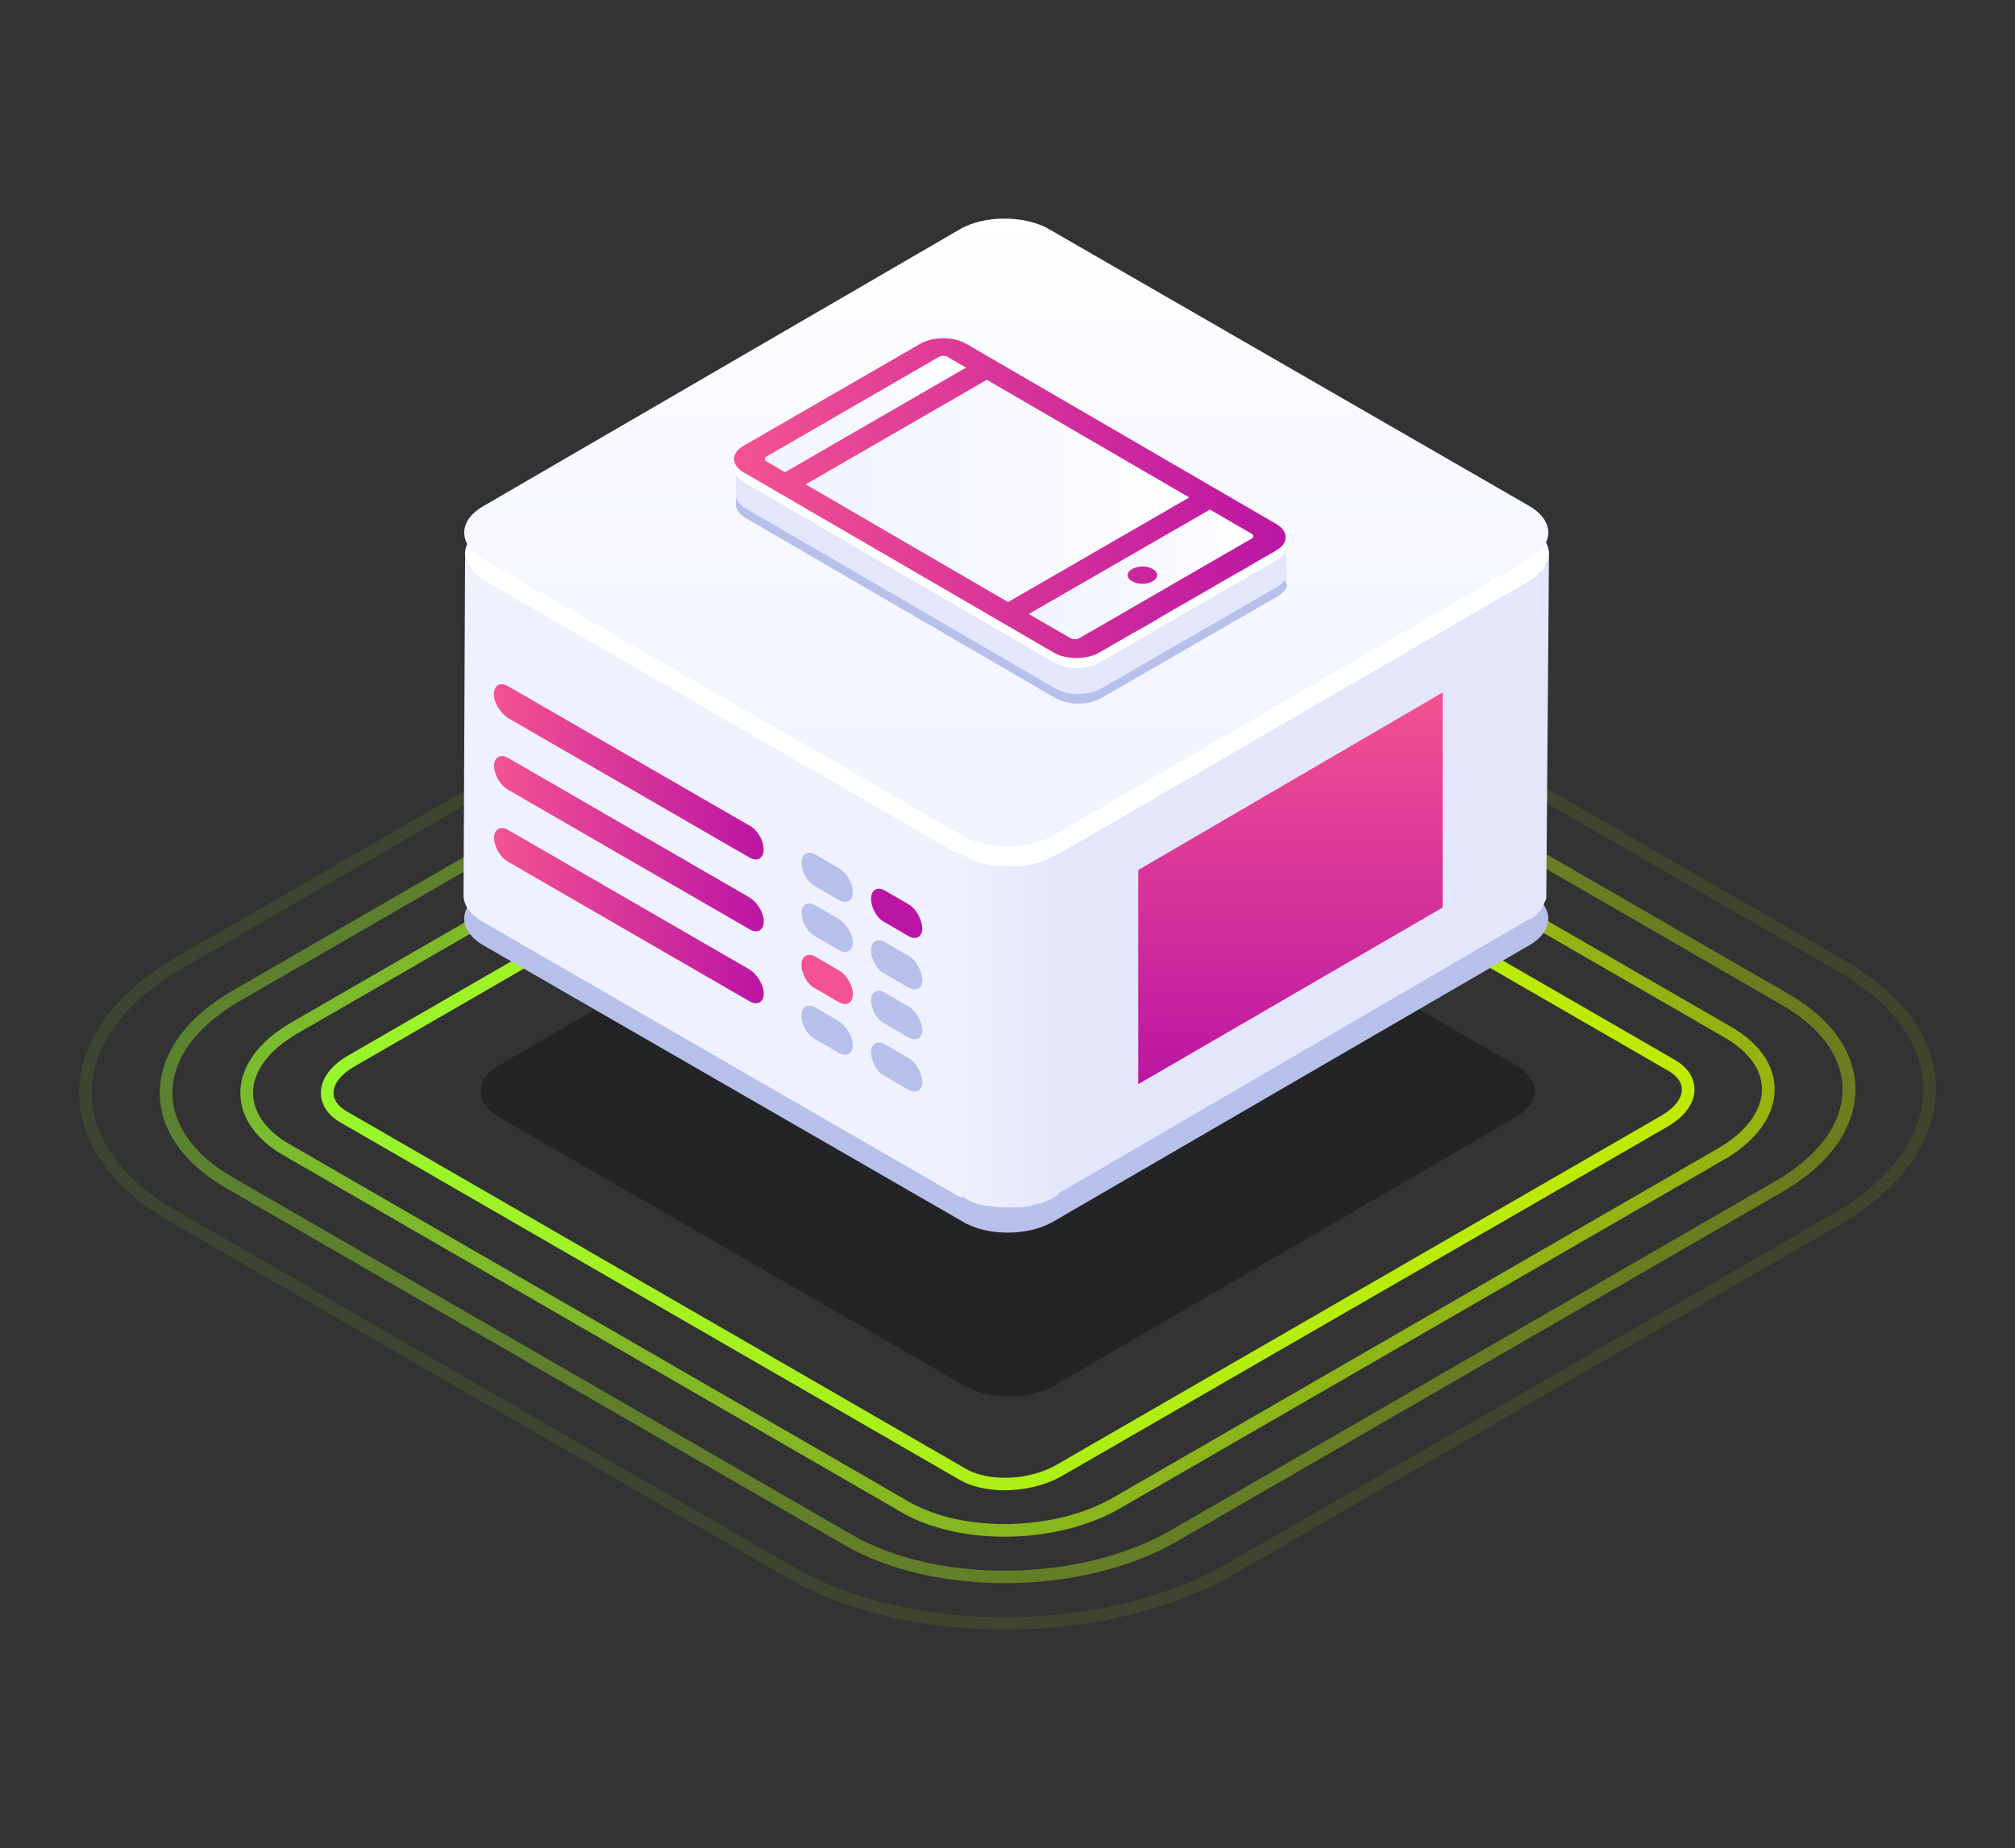 <?xml version="1.0" encoding="utf-8"?>
<!-- Generator: Adobe Illustrator 24.0.1, SVG Export Plug-In . SVG Version: 6.00 Build 0)  -->
<svg version="1.1" id="Layer_1" xmlns="http://www.w3.org/2000/svg" xmlns:xlink="http://www.w3.org/1999/xlink" x="0px" y="0px"
	 viewBox="0 0 1063.2 975.3" style="enable-background:new 0 0 1063.2 975.3;" xml:space="preserve">
<rect x="0" y="0" width="1063.2" height="975.3" fill="#333333" stroke="none"/>
<style type="text/css">
	.st0{opacity:0.1;}
	.st1{fill:url(#SVGID_1_);}
	.st2{opacity:0.4;}
	.st3{fill:url(#SVGID_2_);}
	.st4{opacity:0.7;}
	.st5{fill:url(#SVGID_3_);}
	.st6{fill:url(#SVGID_4_);}
	.st7{fill:#0B0D0F;}
	.st8{fill:#B7C0EB;}
	.st9{fill:#E4E7FB;}
	.st10{fill:#EFF1FE;}
	.st11{fill:#FFFFFF;}
	.st12{fill:url(#SVGID_5_);}
	.st13{fill:url(#SVGID_6_);}
	.st14{enable-background:new    ;}
	.st15{fill:#F45391;}
	.st16{fill:#BB16A3;}
	.st17{fill:url(#SVGID_7_);}
	.st18{fill:url(#SVGID_8_);}
	.st19{fill:url(#SVGID_9_);}
	.st20{fill:url(#SVGID_10_);}
	.st21{fill:url(#SVGID_11_);}
	.st22{fill:url(#SVGID_12_);}
	.st23{fill:url(#SVGID_13_);}
	.st24{fill:url(#SVGID_14_);}
</style>
<g>
	<g class="st0">
		
			<linearGradient id="SVGID_1_" gradientUnits="userSpaceOnUse" x1="41.8" y1="1101.546" x2="1021.5" y2="1101.546" gradientTransform="matrix(1 0 0 -1 0 1677.29)">
			<stop  offset="0" style="stop-color:#98F42C"/>
			<stop  offset="1" style="stop-color:#C0E900"/>
		</linearGradient>
		<path class="st1" d="M530.1,859.9c-41.6,0-82.8-9-114.1-27L89.5,644.5c-30.8-17.8-47.7-41.8-47.7-67.8c0-27.1,18.3-52.5,51.4-71.7
			l319.2-184.3c65.8-38,171.1-38.9,234.9-2.1l326.5,188.5c30.8,17.8,47.7,41.8,47.7,67.8c0,27.1-18.3,52.5-51.4,71.7L650.9,830.8
			C617.3,850.2,573.4,859.9,530.1,859.9z M533.1,298.2c-42.2,0-84.8,9.5-117.5,28.3L96.5,510.8c-31,17.9-48.1,41.3-48.1,65.9
			c0,23.5,15.8,45.5,44.4,62l326.5,188.5c61.9,35.7,164.3,34.8,228.2-2.1l319.2-184.3c31-17.9,48.1-41.3,48.1-65.9
			c0-23.4-15.8-45.5-44.4-62L643.9,324.4C613.6,306.9,573.6,298.2,533.1,298.2z"/>
	</g>
	<g class="st2">
		
			<linearGradient id="SVGID_2_" gradientUnits="userSpaceOnUse" x1="84.3" y1="1101.498" x2="979" y2="1101.498" gradientTransform="matrix(1 0 0 -1 0 1677.29)">
			<stop  offset="0" style="stop-color:#98F42C"/>
			<stop  offset="1" style="stop-color:#C0E900"/>
		</linearGradient>
		<path class="st3" d="M530.1,835.4c-30.7,0-61-6.6-84-19.8L119.6,627.1c-22.8-13.1-35.3-31-35.3-50.4c0-20.5,13.8-39.8,39-54.3
			l319.2-184.3c49.2-28.4,127.5-29.3,174.7-2.1l326.5,188.5c22.8,13.1,35.3,31,35.3,50.4c0,20.5-13.8,39.8-39,54.3L620.8,813.5
			C595.5,828.1,562.5,835.4,530.1,835.4z M122.9,621.3l326.5,188.5c45.3,26.2,120.7,25.2,168-2.1l319.2-184.3
			c23-13.3,35.6-30.5,35.6-48.5c0-16.9-11.3-32.7-32-44.6L613.8,341.8c-45.3-26.2-120.7-25.2-168,2.1L126.6,528.2
			c-23,13.3-35.6,30.5-35.6,48.5C91,593.6,102.3,609.4,122.9,621.3z"/>
	</g>
	<g class="st4">
		
			<linearGradient id="SVGID_3_" gradientUnits="userSpaceOnUse" x1="126.8" y1="1101.471" x2="936.4" y2="1101.471" gradientTransform="matrix(1 0 0 -1 0 1677.29)">
			<stop  offset="0" style="stop-color:#98F42C"/>
			<stop  offset="1" style="stop-color:#C0E900"/>
		</linearGradient>
		<path class="st5" d="M530.1,810.9c-19.8,0-39.3-4.2-53.9-12.6L149.7,609.7c-14.8-8.5-22.9-20.3-22.9-33c0-13.7,9.7-27.2,26.5-36.9
			l319.2-184.3c32.6-18.8,84-19.8,114.5-2.1l326.5,188.5c14.8,8.5,22.9,20.3,22.9,33c0,13.7-9.7,27.2-26.5,36.9L590.7,796.1
			C573.7,805.9,551.6,810.9,530.1,810.9z M153,603.9l326.5,188.5c28.7,16.6,77.1,15.6,107.8-2.1L906.5,606
			c14.7-8.5,23.2-19.9,23.2-31.1c0-10.3-6.9-20-19.5-27.3L583.7,359.1c-28.7-16.6-77.1-15.6-107.8,2.1L156.7,545.5
			c-14.7,8.5-23.2,19.9-23.2,31.1C133.5,587,140.4,596.7,153,603.9L153,603.9z"/>
	</g>
	<g>
		
			<linearGradient id="SVGID_4_" gradientUnits="userSpaceOnUse" x1="169.3" y1="1101.539" x2="894.1" y2="1101.539" gradientTransform="matrix(1 0 0 -1 0 1677.29)">
			<stop  offset="0" style="stop-color:#98F42C"/>
			<stop  offset="1" style="stop-color:#C0E900"/>
		</linearGradient>
		<path class="st6" d="M530.1,786.4c-8.9,0-17.4-1.8-23.9-5.6L179.8,592.4c-6.8-3.9-10.5-9.5-10.5-15.7c0-7.2,5.2-14.4,14.2-19.6
			l319.2-184.3c16.3-9.4,40.1-10.3,54.4-2.1l326.5,188.5c6.8,3.9,10.5,9.5,10.5,15.7c0,7.2-5.2,14.4-14.2,19.6L560.6,778.7
			C551.8,783.8,540.7,786.4,530.1,786.4z M533.1,371.8c-9.4,0-19.4,2.3-27.2,6.8L186.8,562.9c-6.9,4-10.8,9-10.8,13.8s3.9,8,7.2,9.9
			l326.5,188.5c12.1,7,33.5,6.1,47.7-2.1l319.2-184.3c6.9-4,10.8-9,10.8-13.8s-3.9-8-7.2-9.9L553.6,376.5
			C548.1,373.4,540.8,371.8,533.1,371.8z"/>
	</g>
</g>
<g class="st2">
	<path class="st7" d="M263.2,589.4c-12.9-7.3-12.9-19.9,0-27.2l244.2-142c12.9-7.3,33.7-7.3,46.6,0l246,142
		c12.9,7.3,12.9,19.4,0,27.2l-244.2,142c-12.9,7.3-33.7,7.3-46.6,0L263.2,589.4z"/>
</g>
<g>
	<path class="st8" d="M255,498.8c-13.4-7.8-13.4-20.3,0-28l251.1-145.9c12.9-7.8,35-7.8,47.9,0l252.9,145.9c13.4,7.8,13.4,20.3,0,28
		L555.8,644.6c-13.4,7.8-35,7.8-47.9,0L255,498.8z"/>
</g>
<path class="st9" d="M817.3,292.5c0,0.4,0,0.9,0,1.3s-0.7,0.4-0.7,0.8s0,0.9-0.4,1.3c0,0,0.3,0.5,0.3,0.9s-0.4,0.9-0.4,0.9
	c-0.4,0.4-0.4,0.9-0.9,1.3c0,0,0,0-0.4,0.4s-0.4,0.9-0.9,1.3c0,0-0.6,0-0.6,0.5c-0.4,0.4-0.2,0.8-0.7,1.3c-0.4,0.4-1.5,0.1-1.5,0.6
	c-0.4,0.4-0.4,0.4-0.9,0.9c-0.4,0.4-0.9,0.4-1.3,0.9c-0.4,0.4-1.3,0.4-1.8,0.8l-250,146.1l-1.3,179.5L806.9,485h0.4
	c0.4-0.4,0.4-0.4,0.9-0.4c0.4-0.4,0.9-0.4,1.3-0.9c0.4,0,0.4-0.4,0.9-0.9c0.4-0.4,0.9-0.4,0.9-0.9l0,0c0.4-0.4,0.9-0.9,1.3-1.3
	c0,0,0,0,0.4-0.4s0.4-0.4,0.4-0.9l0.4-0.4c0,0,0,0,0-0.4c0.4-0.4,0.4-0.9,0.9-1.3c0,0,0,0,0-0.4s0.4-0.9,0.4-0.9
	c0-0.4,0-0.4,0.4-0.4l0,0c0-0.4,0-0.9,0.4-1.3c0-0.4,0-0.4,0-0.9c0,0,0,0,0-0.4s0-0.9,0-0.9c0-0.4,0-0.4,0-0.9v-0.4l1.4-178.7
	C817.4,293.2,817.3,292.1,817.3,292.5z"/>
<path class="st10" d="M255.3,306c-6.5-3.9-9.9-8.7-9.9-13.4l-0.8,179.9c0,5.2,3.5,9.9,9.9,13.8l252.9,145.9l0.4-180.8L255.3,306z"/>
<g>
	<path class="st11" d="M807.3,278.3c13.4,7.8,13.4,20.3,0,28L556.2,452.2c-13.4,7.8-35,7.8-47.9,0L255.4,306.3
		c-13.4-7.8-13.4-20.3,0-28l251.1-145.9c12.9-7.8,35-7.8,47.9,0L807.3,278.3z"/>
</g>
<g>
	
		<linearGradient id="SVGID_5_" gradientUnits="userSpaceOnUse" x1="4597.441" y1="-20047.037" x2="4597.441" y2="-20658.703" gradientTransform="matrix(-0.542 0 0 0.542 3021.844 11308.235)">
		<stop  offset="0" style="stop-color:#F1F4FE"/>
		<stop  offset="0.58" style="stop-color:#F7F9FE"/>
		<stop  offset="1" style="stop-color:#FFFFFF"/>
	</linearGradient>
	<path class="st12" d="M255,295.1c-13.4-7.8-13.4-20.3,0-28l251.1-145.9c12.9-7.8,35-7.8,47.9,0L806.9,267c13.4,7.8,13.4,20.3,0,28
		L555.8,440.9c-13.4,7.8-35,7.8-47.9,0L255,295.1z"/>
</g>
<linearGradient id="SVGID_6_" gradientUnits="userSpaceOnUse" x1="-369.914" y1="4409.201" x2="-294.402" y2="4409.201" gradientTransform="matrix(0.721 0 0 -0.721 770.798 3720.761)">
	<stop  offset="0" style="stop-color:#EFF1FE"/>
	<stop  offset="1" style="stop-color:#E4E7FB"/>
</linearGradient>
<path class="st13" d="M552.3,633.8c1.3-0.4,5.2-2.6,6-3.5V450.4c-0.9,0.4-4.3,2.6-5.6,3c-0.4,0-0.4,0.4-0.9,0.4
	c-0.9,0.4-1.7,0.9-2.6,0.9c-0.4,0-0.9,0.4-0.9,0.4c-0.4,0-1.3,0.4-1.7,0.4s-0.9,0-1.3,0.4c-0.4,0-1.3,0.4-1.7,0.4s-0.9,0-1.3,0.4
	c-1.3,0-2.6,0.4-3.9,0.4c-0.4,0-0.9,0-1.3,0c-0.9,0-1.3,0-2.2,0c-0.4,0-0.9,0-1.3,0c-0.4,0-1.3,0-1.7,0s-0.9,0-1.7,0
	c-0.4,0-1.3,0-1.7,0s-1.3,0-1.7,0s-1.3,0-1.7,0s-0.9,0-1.7-0.4c-0.4,0-1.3-0.4-1.7-0.4s-0.9,0-1.3-0.4c-0.9,0-1.3-0.4-2.2-0.4
	c-0.4,0-0.9,0-1.3-0.4c-1.3-0.4-2.6-0.9-3.5-1.3c-0.4,0-1.3-0.4-1.7-0.9c-0.4,0-0.4-0.4-0.9-0.4c-0.9-0.4-5.6-3-6.5-3.5v180.4
	c0.9,0.4,5.2,3,6,3.5c0.4,0,0.4,0,0.9,0.4c0.4,0.4,0.9,0.4,1.7,0.9l0,0c1.3,0.4,2.2,0.9,3.5,1.3c0,0,0,0,0.4,0s0.4,0,0.9,0.4
	c0.9,0,1.3,0.4,2.2,0.4h0.4c0.4,0,0.4,0,0.9,0s1.3,0,1.7,0.4c0.4,0,0.4,0,0.9,0s0.4,0,0.9,0s0.9,0,1.7,0.4c0.4,0,0.4,0,0.9,0
	s0.4,0,0.9,0c0.4,0,0.9,0,1.7,0c0.4,0,0.4,0,0.9,0s0.4,0,0.9,0s1.3,0,1.7,0s0.9,0,0.9,0h0.4c0.9,0,1.7,0,2.2,0s0.4,0,0.9,0h0.4
	c1.3,0,2.6-0.4,3.9-0.4l0,0c0.4,0,0.9,0,1.3-0.4c0.9,0,1.3-0.4,1.7-0.4s0.9-0.4,1.3-0.4s1.3-0.4,1.7-0.4h0.4c0.4,0,0.4,0,0.4,0
	c0.9-0.4,1.7-0.4,2.6-0.9C551.9,634.3,552.3,633.8,552.3,633.8z"/>
<g>
	<g class="st14">
		<g>
			<path class="st8" d="M442.7,458.2l-12.5-7.3c-3.9-2.2-7.3-0.4-7.3,4.3s3,10.4,7.3,12.5l12.5,7.3c3.9,2.2,7.3,0.4,7.3-4.3
				S446.6,460.4,442.7,458.2L442.7,458.2z"/>
		</g>
	</g>
</g>
<g>
	<g class="st14">
		<g>
			<path class="st8" d="M442.7,485l-12.5-7.3c-3.9-2.2-7.3-0.4-7.3,3.9c0,4.7,3,10.4,7.3,12.5l12.5,7.3c3.9,2.2,7.3,0.4,7.3-4.3
				C450,493.2,446.6,487.5,442.7,485L442.7,485z"/>
		</g>
	</g>
</g>
<g>
	<g class="st14">
		<g>
			<path class="st15" d="M442.7,512.1l-12.5-7.3c-3.9-2.2-7.3-0.4-7.3,4.3c0,4.7,3,10.4,7.3,12.5l12.5,7.3c3.9,2.2,7.3,0.4,7.3-4.3
				C450,519.9,446.6,514.3,442.7,512.1L442.7,512.1z"/>
		</g>
	</g>
</g>
<g>
	<g class="st14">
		<g>
			<path class="st8" d="M442.7,538.9l-12.5-7.3c-3.9-2.2-7.3-0.4-7.3,4.3s3,10.4,7.3,12.5l12.5,7.3c3.9,2.2,7.3,0.4,7.3-4.3
				C450,547.1,446.6,541.5,442.7,538.9L442.7,538.9z"/>
		</g>
	</g>
</g>
<g>
	<g class="st14">
		<g>
			<path class="st16" d="M479.4,477.2l-12.5-7.3c-3.9-2.2-7.3-0.4-7.3,4.3s3,10.4,7.3,12.5l12.5,7.3c3.9,2.2,7.3,0.4,7.3-4.3
				C486.3,485,483.3,479.3,479.4,477.2L479.4,477.2z"/>
		</g>
	</g>
</g>
<g>
	<g class="st14">
		<g>
			<path class="st8" d="M479.4,504.4l-12.5-7.3c-3.9-2.2-7.3-0.4-7.3,4.3c0,4.7,3,10.4,7.3,12.5l12.5,7.3c3.9,2.2,7.3,0.4,7.3-4.3
				C486.3,512.1,483.3,506.5,479.4,504.4L479.4,504.4z"/>
		</g>
	</g>
</g>
<g>
	<g class="st14">
		<g>
			<path class="st8" d="M479.4,531.1l-12.5-7.3c-3.9-2.2-7.3-0.4-7.3,3.9c0,4.7,3,10.4,7.3,12.5l12.5,7.3c3.9,2.2,7.3,0.4,7.3-4.3
				C486.3,538.9,483.3,533.3,479.4,531.1L479.4,531.1z"/>
		</g>
	</g>
</g>
<g>
	<g class="st14">
		<g>
			<path class="st8" d="M479.4,558.3l-12.5-7.3c-3.9-2.2-7.3-0.4-7.3,4.3s3,10.4,7.3,12.5l12.5,7.3c3.9,2.2,7.3,0.4,7.3-4.3
				C486.3,566.1,483.3,560.5,479.4,558.3L479.4,558.3z"/>
		</g>
	</g>
</g>
<g>
	<g class="st14">
		<g>
			
				<linearGradient id="SVGID_7_" gradientUnits="userSpaceOnUse" x1="-1839.501" y1="8105.195" x2="-1576.854" y2="8105.195" gradientTransform="matrix(0.542 0 0 -0.542 1257.242 4798.695)">
				<stop  offset="0" style="stop-color:#F45391"/>
				<stop  offset="0.18" style="stop-color:#E94794"/>
				<stop  offset="1" style="stop-color:#BB16A3"/>
			</linearGradient>
			<path class="st17" d="M395.7,435.8L267.9,362c-3.9-2.2-7.3-0.4-7.3,4.3c0,4.7,3.5,9.9,7.3,12.5l127.7,73.8
				c3.9,2.2,7.3,0.4,7.3-4.3C403,443.5,399.6,437.9,395.7,435.8L395.7,435.8z"/>
		</g>
	</g>
</g>
<g>
	<g class="st14">
		<g>
			
				<linearGradient id="SVGID_8_" gradientUnits="userSpaceOnUse" x1="-1839.316" y1="8035.243" x2="-1576.673" y2="8035.243" gradientTransform="matrix(0.542 0 0 -0.542 1257.242 4798.695)">
				<stop  offset="0" style="stop-color:#F45391"/>
				<stop  offset="0.18" style="stop-color:#E94794"/>
				<stop  offset="1" style="stop-color:#BB16A3"/>
			</linearGradient>
			<path class="st18" d="M395.7,473.7L268,399.9c-3.9-2.2-7.3-0.4-7.3,4.3s3.5,10.4,7.3,12.5l127.7,73.8c3.9,2.2,7.3,0.4,7.3-4.3
				S399.6,476.3,395.7,473.7L395.7,473.7z"/>
		</g>
	</g>
</g>
<g>
	<g class="st14">
		<g>
			
				<linearGradient id="SVGID_9_" gradientUnits="userSpaceOnUse" x1="-1839.316" y1="7965.107" x2="-1576.673" y2="7965.107" gradientTransform="matrix(0.542 0 0 -0.542 1257.242 4798.695)">
				<stop  offset="0" style="stop-color:#F45391"/>
				<stop  offset="0.18" style="stop-color:#E94794"/>
				<stop  offset="1" style="stop-color:#BB16A3"/>
			</linearGradient>
			<path class="st19" d="M395.7,511.7L268,437.9c-3.9-2.2-7.3-0.4-7.3,4.3s3.5,10.4,7.3,12.5l127.7,73.8c3.9,2.2,7.3,0.4,7.3-4.3
				C403,519.9,399.6,514.3,395.7,511.7L395.7,511.7z"/>
		</g>
	</g>
</g>
<linearGradient id="SVGID_10_" gradientUnits="userSpaceOnUse" x1="-1063.753" y1="8182.093" x2="-1063.753" y2="7800.587" gradientTransform="matrix(0.542 0 0 -0.542 1257.242 4798.695)">
	<stop  offset="0" style="stop-color:#F45391"/>
	<stop  offset="0.18" style="stop-color:#E94794"/>
	<stop  offset="1" style="stop-color:#BB16A3"/>
</linearGradient>
<polygon class="st20" points="761.2,478.9 600.6,572.1 600.6,459.1 761.2,365.4 "/>
<path class="st8" d="M678.5,307.8v-0.1v-14c0,0.2,0,0.3,0,0.5s0,0.3-0.1,0.5c0,0.2-0.1,0.3-0.1,0.5s-0.1,0.3-0.1,0.5
	c0,0.1-0.1,0.3-0.2,0.4c-0.1,0.2-0.1,0.4-0.2,0.5c-0.1,0.1-0.1,0.2-0.2,0.4c-0.1,0.2-0.3,0.4-0.4,0.6c-0.1,0.1-0.2,0.2-0.3,0.3
	c-0.2,0.2-0.4,0.5-0.6,0.7c-0.1,0.1-0.2,0.2-0.4,0.4c-0.1,0.1-0.3,0.3-0.4,0.4c-0.2,0.1-0.3,0.3-0.5,0.4s-0.3,0.2-0.5,0.4
	c-0.3,0.2-0.6,0.4-0.9,0.6l-93.2,53.8c-0.5,0.3-1.1,0.6-1.7,0.8c-0.2,0.1-0.3,0.1-0.5,0.2c-0.5,0.2-1,0.4-1.5,0.6
	c-0.1,0-0.2,0.1-0.3,0.1c-0.9,0.3-1.9,0.5-2.8,0.7c-0.1,0-0.2,0-0.3,0.1c-0.6,0.1-1.3,0.2-1.9,0.3c-0.2,0-0.4,0-0.6,0
	c-0.4,0-0.8,0.1-1.2,0.1c-0.2,0-0.5,0-0.7,0c-0.3,0-0.6,0-0.9,0c-0.3,0-0.5,0-0.8,0s-0.6,0-0.9,0c-0.3,0-0.5,0-0.8-0.1
	c-0.3,0-0.6-0.1-0.8-0.1c-0.3,0-0.5-0.1-0.8-0.1s-0.6-0.1-0.9-0.2c-0.2,0-0.5-0.1-0.7-0.1c-0.4-0.1-0.7-0.2-1-0.2
	c-0.2-0.1-0.4-0.1-0.6-0.2c-0.6-0.2-1.2-0.4-1.8-0.6h-0.1c-0.9-0.3-1.7-0.7-2.5-1.2l-12-7l51-29.5v9.6c0,1.1,0.8,2.3,2.3,3.2
	c0.4,0.2,0.8,0.4,1.2,0.6l0,0h0.1c0.3,0.1,0.5,0.2,0.8,0.3c0.1,0,0.2,0.1,0.3,0.1s0.2,0,0.2,0.1c0.1,0,0.2,0,0.3,0.1
	c0.3,0.1,0.5,0.1,0.8,0.1c0.1,0,0.1,0,0.2,0c0.1,0,0.1,0,0.2,0c0.1,0,0.2,0,0.3,0c0.3,0,0.5,0,0.8,0c0.1,0,0.1,0,0.2,0
	c0.1,0,0.1,0,0.2,0c0.1,0,0.3,0,0.4,0c0.3,0,0.6,0,0.9-0.1c0,0,0,0,0.1,0s0.1,0,0.2,0c0.2,0,0.5-0.1,0.7-0.1c0.1,0,0.2-0.1,0.3-0.1
	c0.2,0,0.5-0.1,0.7-0.2c0.1,0,0.3-0.1,0.4-0.1c0.1,0,0.1-0.1,0.2-0.1c0.6-0.2,1.1-0.4,1.6-0.7c0.1-0.1,0.2-0.1,0.3-0.2
	c0.2-0.1,0.3-0.2,0.4-0.3c0.1-0.1,0.3-0.2,0.4-0.3c0,0,0.1,0,0.1-0.1c0.2-0.2,0.3-0.3,0.5-0.5c0,0,0-0.1,0.1-0.1c0,0,0-0.1,0.1-0.1
	c0.1-0.1,0.1-0.2,0.2-0.3c0.1-0.1,0.1-0.3,0.2-0.4l0,0c0,0,0,0,0-0.1s0.1-0.2,0.1-0.3c0-0.1,0-0.3,0-0.4c0,0,0,0,0-0.1v-14
	c0,0.3,0,0.6-0.1,0.8c0,0,0,0,0,0.1c-0.1,0.3-0.2,0.5-0.4,0.8c0,0,0,0.1-0.1,0.1c-0.2,0.2-0.4,0.5-0.6,0.7c-0.1,0.1-0.3,0.2-0.4,0.3
	c-0.2,0.2-0.4,0.3-0.7,0.5c-0.5,0.3-1,0.5-1.6,0.7c-0.2,0.1-0.4,0.1-0.6,0.2c-0.2,0.1-0.5,0.1-0.7,0.2c-0.3,0.1-0.7,0.1-1,0.2
	c-0.1,0-0.1,0-0.2,0c-0.4,0-0.9,0.1-1.3,0.1c-0.1,0-0.1,0-0.2,0c-0.4,0-0.9,0-1.3-0.1c-0.1,0-0.1,0-0.2,0c-0.4-0.1-0.8-0.1-1.2-0.2
	c-0.1,0-0.2,0-0.2-0.1c-0.4-0.1-0.8-0.2-1.2-0.4H599c-0.4-0.2-0.8-0.4-1.2-0.6c0,0,0,0-0.1,0l41.3-23.8l21.9,12.7
	c0.7,0.4,1,0.9,1,1.4v-14c0-0.5-0.3-1-1-1.4L639,279.2l-10.9,6.3v-12.7l-106.8-62.1l-10.9,6.3v-12.7l-9.6-5.6
	c-0.2-0.1-0.3-0.2-0.5-0.2c-0.1-0.1-0.3-0.1-0.4-0.1s-0.1,0-0.2,0c0,0,0,0-0.1,0h-0.1c-0.1,0-0.2,0-0.3-0.1c-0.1,0-0.2,0-0.3,0
	c-0.1,0-0.2,0-0.3,0h-0.1l0,0c-0.1,0-0.1,0-0.2,0s-0.2,0-0.4,0c-0.1,0-0.3,0-0.4,0.1c-0.1,0-0.1,0-0.2,0s-0.1,0-0.1,0
	c-0.1,0-0.2,0-0.3,0.1c-0.3,0.1-0.5,0.2-0.8,0.3l-90.7,52.4c0,0-0.1,0-0.1,0.1c-0.1,0-0.1,0.1-0.2,0.1s-0.1,0.1-0.2,0.1l0,0
	c-0.1,0.1-0.1,0.1-0.2,0.2l0,0l0,0l-0.1,0.1c0,0.1-0.1,0.1-0.1,0.2l0,0l0,0v0.1c0,0.1,0,0.1,0,0.2l0,0v13.5l-11.2-6.5
	c-3.3-1.9-5-4.4-5-7v14c0,2.5,1.7,5,5,7l163.6,95.1c0.8,0.5,1.6,0.9,2.5,1.2c0,0,0,0,0.1,0l0,0c0.6,0.2,1.2,0.4,1.8,0.6
	c0.1,0,0.1,0,0.2,0.1c0.1,0,0.3,0.1,0.4,0.1c0.3,0.1,0.7,0.2,1,0.2c0.1,0,0.2,0.1,0.3,0.1s0.2,0,0.4,0.1c0.3,0.1,0.6,0.1,0.9,0.2
	c0.1,0,0.3,0.1,0.4,0.1c0.1,0,0.2,0,0.3,0c0.3,0,0.6,0.1,0.8,0.1s0.3,0,0.5,0.1c0.1,0,0.2,0,0.3,0c0.3,0,0.6,0,0.9,0
	c0.2,0,0.3,0,0.5,0c0.1,0,0.2,0,0.3,0c0.3,0,0.6,0,0.9,0c0.2,0,0.3,0,0.5,0c0.1,0,0.2,0,0.2,0c0.4,0,0.8,0,1.2-0.1
	c0.2,0,0.3,0,0.5,0h0.1c0.6-0.1,1.3-0.2,1.9-0.3h0.1c0.1,0,0.1,0,0.2,0c1-0.2,1.9-0.4,2.8-0.7h0.1c0.1,0,0.2-0.1,0.2-0.1
	c0.5-0.2,1-0.4,1.5-0.6c0.2-0.1,0.3-0.1,0.5-0.2c0.6-0.3,1.1-0.5,1.7-0.8l93.2-53.8c0.2-0.1,0.4-0.2,0.6-0.4
	c0.1-0.1,0.2-0.1,0.3-0.2c0.2-0.1,0.4-0.2,0.5-0.4c0.2-0.1,0.4-0.3,0.5-0.4c0.2-0.1,0.3-0.3,0.5-0.4c0.1-0.1,0.1-0.1,0.2-0.2
	c0.1-0.1,0.1-0.1,0.2-0.2c0.2-0.2,0.5-0.5,0.7-0.7c0.1-0.1,0.1-0.1,0.2-0.2l0.1-0.1c0.1-0.2,0.3-0.4,0.4-0.6
	c0.1-0.1,0.1-0.2,0.2-0.3v-0.1c0.1-0.2,0.2-0.4,0.2-0.5c0.1-0.1,0.1-0.2,0.2-0.4c0,0,0,0,0-0.1c0.1-0.2,0.1-0.3,0.1-0.5
	c0-0.1,0.1-0.3,0.1-0.4c0,0,0,0,0-0.1c0-0.2,0-0.3,0.1-0.5C678.5,308.1,678.5,308,678.5,307.8z M520.7,224.6L626.4,286l-83.5,48.2
	v12.7l-116.7-67.8L520.7,224.6z M495.3,212.7c0.3-0.2,0.7-0.3,1.1-0.4h0.1c0.4-0.1,0.8-0.1,1.2-0.1l0,0c0.4,0,0.8,0,1.2,0.1
	c0,0,0,0,0.1,0c0.4,0.1,0.8,0.2,1.1,0.4l8.5,4.9l-83.5,48.2v12.7L403.6,266c0-0.1,0.1-0.2,0.2-0.3l0,0c0.1-0.1,0.2-0.2,0.3-0.3
	c0.1,0,0.1-0.1,0.2-0.1c0.1-0.1,0.2-0.1,0.3-0.2L495.3,212.7z"/>
<path class="st9" d="M678.5,302.7v-0.1v-14c0,0.2,0,0.3,0,0.5s0,0.3-0.1,0.5c0,0.2-0.1,0.3-0.1,0.5s-0.1,0.3-0.1,0.5
	c0,0.1-0.1,0.3-0.2,0.4c-0.1,0.2-0.1,0.4-0.2,0.5c-0.1,0.1-0.1,0.2-0.2,0.4c-0.1,0.2-0.3,0.4-0.4,0.6c-0.1,0.1-0.2,0.2-0.3,0.3
	c-0.2,0.2-0.4,0.5-0.6,0.7c-0.1,0.1-0.2,0.2-0.4,0.4c-0.1,0.1-0.3,0.3-0.4,0.4c-0.2,0.1-0.3,0.3-0.5,0.4s-0.3,0.2-0.5,0.4
	c-0.3,0.2-0.6,0.4-0.9,0.6l-93.2,53.8c-0.5,0.3-1.1,0.6-1.7,0.8c-0.2,0.1-0.3,0.1-0.5,0.2c-0.5,0.2-1,0.4-1.5,0.6
	c-0.1,0-0.2,0.1-0.3,0.1c-0.9,0.3-1.9,0.5-2.8,0.7c-0.1,0-0.2,0-0.3,0.1c-0.6,0.1-1.3,0.2-1.9,0.3c-0.2,0-0.4,0-0.6,0
	c-0.4,0-0.8,0.1-1.2,0.1c-0.2,0-0.5,0-0.7,0c-0.3,0-0.6,0-0.9,0c-0.3,0-0.5,0-0.8,0s-0.6,0-0.9,0c-0.3,0-0.5,0-0.8-0.1
	c-0.3,0-0.6-0.1-0.8-0.1c-0.3,0-0.5-0.1-0.8-0.1s-0.6-0.1-0.9-0.2c-0.2,0-0.5-0.1-0.7-0.1c-0.4-0.1-0.7-0.2-1-0.2
	c-0.2-0.1-0.4-0.1-0.6-0.2c-0.6-0.2-1.2-0.4-1.8-0.6h-0.1c-0.9-0.3-1.7-0.7-2.5-1.2l-12-7l51-29.5v9.6c0,1.1,0.8,2.3,2.3,3.2
	c0.4,0.2,0.8,0.4,1.2,0.6l0,0h0.1c0.3,0.1,0.5,0.2,0.8,0.3c0.1,0,0.2,0.1,0.3,0.1s0.2,0,0.2,0.1c0.1,0,0.2,0,0.3,0.1
	c0.3,0.1,0.5,0.1,0.8,0.1c0.1,0,0.1,0,0.2,0c0.1,0,0.1,0,0.2,0c0.1,0,0.2,0,0.3,0c0.3,0,0.5,0,0.8,0c0.1,0,0.1,0,0.2,0
	c0.1,0,0.1,0,0.2,0c0.1,0,0.3,0,0.4,0c0.3,0,0.6,0,0.9-0.1c0,0,0,0,0.1,0s0.1,0,0.2,0c0.2,0,0.5-0.1,0.7-0.1c0.1,0,0.2-0.1,0.3-0.1
	c0.2,0,0.5-0.1,0.7-0.2c0.1,0,0.3-0.1,0.4-0.1c0.1,0,0.1-0.1,0.2-0.1c0.6-0.2,1.1-0.4,1.6-0.7c0.1-0.1,0.2-0.1,0.3-0.2
	c0.2-0.1,0.3-0.2,0.4-0.3c0.1-0.1,0.3-0.2,0.4-0.3c0,0,0.1,0,0.1-0.1c0.2-0.2,0.3-0.3,0.5-0.5c0,0,0-0.1,0.1-0.1c0,0,0-0.1,0.1-0.1
	c0.1-0.1,0.1-0.2,0.2-0.3c0.1-0.1,0.1-0.3,0.2-0.4l0,0c0,0,0,0,0-0.1s0.1-0.2,0.1-0.3c0-0.1,0-0.3,0-0.4c0,0,0,0,0-0.1v-14
	c0,0.3,0,0.6-0.1,0.8c0,0,0,0,0,0.1c-0.1,0.3-0.2,0.5-0.4,0.8c0,0,0,0.1-0.1,0.1c-0.2,0.2-0.4,0.5-0.6,0.7c-0.1,0.1-0.3,0.2-0.4,0.3
	c-0.2,0.2-0.4,0.3-0.7,0.5c-0.5,0.3-1,0.5-1.6,0.7c-0.2,0.1-0.4,0.1-0.6,0.2c-0.2,0.1-0.5,0.1-0.7,0.2c-0.3,0.1-0.7,0.1-1,0.2
	c-0.1,0-0.1,0-0.2,0c-0.4,0-0.9,0.1-1.3,0.1c-0.1,0-0.1,0-0.2,0c-0.4,0-0.9,0-1.3-0.1c-0.1,0-0.1,0-0.2,0c-0.4-0.1-0.8-0.1-1.2-0.2
	c-0.1,0-0.2,0-0.2-0.1c-0.4-0.1-0.8-0.2-1.2-0.4H599c-0.4-0.2-0.8-0.4-1.2-0.6c0,0,0,0-0.1,0l41.3-23.8l21.9,12.7
	c0.7,0.4,1,0.9,1,1.4v-14c0-0.5-0.3-1-1-1.4L639,274.1l-10.9,6.3v-12.7l-106.8-62.1l-10.9,6.3v-12.7l-9.6-5.6
	c-0.2-0.1-0.3-0.2-0.5-0.2c-0.1-0.1-0.3-0.1-0.4-0.1s-0.1,0-0.2,0c0,0,0,0-0.1,0h-0.1c-0.1,0-0.2,0-0.3-0.1c-0.1,0-0.2,0-0.3,0
	c-0.1,0-0.2,0-0.3,0h-0.1l0,0c-0.1,0-0.1,0-0.2,0s-0.2,0-0.4,0c-0.1,0-0.3,0-0.4,0.1c-0.1,0-0.1,0-0.2,0s-0.1,0-0.1,0
	c-0.1,0-0.2,0-0.3,0.1c-0.3,0.1-0.5,0.2-0.8,0.3l-90.7,52.4c0,0-0.1,0-0.1,0.1c-0.1,0-0.1,0.1-0.2,0.1s-0.1,0.1-0.2,0.1l0,0
	c-0.1,0.1-0.1,0.1-0.2,0.2l0,0l0,0l-0.1,0.1c0,0.1-0.1,0.1-0.1,0.2l0,0l0,0v0.1c0,0.1,0,0.1,0,0.2l0,0v13.5l-11.2-6.5
	c-3.3-1.9-5-4.4-5-7v14c0,2.5,1.7,5,5,7l163.6,95.1c0.8,0.5,1.6,0.9,2.5,1.2c0,0,0,0,0.1,0l0,0c0.6,0.2,1.2,0.4,1.8,0.6
	c0.1,0,0.1,0,0.2,0.1c0.1,0,0.3,0.1,0.4,0.1c0.3,0.1,0.7,0.2,1,0.2c0.1,0,0.2,0.1,0.3,0.1s0.2,0,0.4,0.1c0.3,0.1,0.6,0.1,0.9,0.2
	c0.1,0,0.3,0.1,0.4,0.1c0.1,0,0.2,0,0.3,0c0.3,0,0.6,0.1,0.8,0.1s0.3,0,0.5,0.1c0.1,0,0.2,0,0.3,0c0.3,0,0.6,0,0.9,0
	c0.2,0,0.3,0,0.5,0c0.1,0,0.2,0,0.3,0c0.3,0,0.6,0,0.9,0c0.2,0,0.3,0,0.5,0c0.1,0,0.2,0,0.2,0c0.4,0,0.8,0,1.2-0.1
	c0.2,0,0.3,0,0.5,0h0.1c0.6-0.1,1.3-0.2,1.9-0.3h0.1c0.1,0,0.1,0,0.2,0c1-0.2,1.9-0.4,2.8-0.7h0.1c0.1,0,0.2-0.1,0.2-0.1
	c0.5-0.2,1-0.4,1.5-0.6c0.2-0.1,0.3-0.1,0.5-0.2c0.6-0.3,1.1-0.5,1.7-0.8l93.2-53.8c0.2-0.1,0.4-0.2,0.6-0.4
	c0.1-0.1,0.2-0.1,0.3-0.2c0.2-0.1,0.4-0.2,0.5-0.4c0.2-0.1,0.4-0.3,0.5-0.4c0.2-0.1,0.3-0.3,0.5-0.4c0.1-0.1,0.1-0.1,0.2-0.2
	c0.1-0.1,0.1-0.1,0.2-0.2c0.2-0.2,0.5-0.5,0.7-0.7c0.1-0.1,0.1-0.1,0.2-0.2l0.1-0.1c0.1-0.2,0.3-0.4,0.4-0.6
	c0.1-0.1,0.1-0.2,0.2-0.3v-0.1c0.1-0.2,0.2-0.4,0.2-0.5c0.1-0.1,0.1-0.2,0.2-0.4c0,0,0,0,0-0.1c0.1-0.2,0.1-0.3,0.1-0.5
	c0-0.1,0.1-0.3,0.1-0.4c0,0,0,0,0-0.1c0-0.2,0-0.3,0.1-0.5C678.5,302.9,678.5,302.8,678.5,302.7z M520.7,219.4l105.7,61.4L542.9,329
	v12.7L426.2,274L520.7,219.4z M495.3,207.5c0.3-0.2,0.7-0.3,1.1-0.4h0.1c0.4-0.1,0.8-0.1,1.2-0.1l0,0c0.4,0,0.8,0,1.2,0.1
	c0,0,0,0,0.1,0c0.4,0.1,0.8,0.2,1.1,0.4l8.5,4.9l-83.5,48.2v12.7l-21.4-12.5c0-0.1,0.1-0.2,0.2-0.3l0,0c0.1-0.1,0.2-0.2,0.3-0.3
	c0.1,0,0.1-0.1,0.2-0.1c0.1-0.1,0.2-0.1,0.3-0.2L495.3,207.5z"/>
<g>
	<path class="st11" d="M610.5,304.3C610.5,304.3,610.4,304.4,610.5,304.3c0,0.1,0,0.1,0,0.1c-0.1,0.1-0.1,0.3-0.2,0.4
		c0,0.1-0.1,0.2-0.2,0.3c0,0,0,0.1-0.1,0.1c0,0,0,0.1-0.1,0.1c-0.1,0.2-0.3,0.3-0.5,0.5c0,0-0.1,0-0.1,0.1c-0.1,0.1-0.3,0.2-0.4,0.3
		c-0.1,0.1-0.2,0.2-0.4,0.3c-0.1,0.1-0.2,0.1-0.3,0.2c-0.5,0.3-1,0.5-1.6,0.7c-0.1,0-0.1,0.1-0.2,0.1c-0.1,0-0.3,0.1-0.4,0.1
		c-0.2,0.1-0.5,0.1-0.7,0.2c-0.1,0-0.2,0.1-0.3,0.1c-0.2,0-0.5,0.1-0.7,0.1c-0.1,0-0.1,0-0.2,0c0,0,0,0-0.1,0c-0.3,0-0.6,0-0.9,0.1
		c-0.1,0-0.3,0-0.4,0c-0.1,0-0.1,0-0.2,0s-0.1,0-0.2,0c-0.3,0-0.5,0-0.8,0c-0.1,0-0.2,0-0.3,0s-0.1,0-0.2,0c-0.1,0-0.1,0-0.2,0
		c-0.3,0-0.5-0.1-0.8-0.1c-0.1,0-0.2,0-0.3-0.1c-0.1,0-0.2,0-0.2-0.1c-0.1,0-0.2,0-0.3-0.1c-0.3-0.1-0.6-0.2-0.8-0.3h-0.1l0,0
		c-0.4-0.2-0.8-0.4-1.2-0.6c-1.5-0.9-2.3-2-2.3-3.2V294l-51,29.5l4.4,2.6l46.6-26.9v9.6c0,1.1,0.8,2.3,2.3,3.2
		c0.4,0.2,0.8,0.4,1.2,0.6l0,0h0.1c0.3,0.1,0.5,0.2,0.8,0.3c0.1,0,0.2,0.1,0.3,0.1s0.2,0,0.2,0.1c0.1,0,0.2,0,0.3,0.1
		c0.3,0.1,0.5,0.1,0.8,0.1c0.1,0,0.1,0,0.2,0c0.1,0,0.1,0,0.2,0c0.1,0,0.2,0,0.3,0c0.3,0,0.5,0,0.8,0c0.1,0,0.1,0,0.2,0s0.1,0,0.2,0
		c0.1,0,0.3,0,0.4,0c0.3,0,0.6,0,0.9-0.1c0,0,0,0,0.1,0s0.1,0,0.2,0c0.2,0,0.5-0.1,0.7-0.1c0.1,0,0.2-0.1,0.3-0.1
		c0.2,0,0.5-0.1,0.7-0.2c0.1,0,0.3-0.1,0.4-0.1c0.1,0,0.1-0.1,0.2-0.1c0.6-0.2,1.1-0.4,1.6-0.7c0.1-0.1,0.2-0.1,0.3-0.2
		c0.2-0.1,0.3-0.2,0.4-0.3c0.1-0.1,0.3-0.2,0.4-0.3c0,0,0.1,0,0.1-0.1c0.2-0.2,0.3-0.3,0.5-0.5c0,0,0-0.1,0.1-0.1c0,0,0-0.1,0.1-0.1
		c0.1-0.1,0.1-0.2,0.2-0.3c0.1-0.1,0.1-0.3,0.2-0.4l0,0c0,0,0,0,0-0.1s0.1-0.2,0.1-0.3c0-0.1,0-0.3,0-0.4c0,0,0,0,0-0.1v-5
		c0,0.1,0,0.2,0,0.3C610.5,304.1,610.5,304.2,610.5,304.3z"/>
	<path class="st11" d="M597.2,292.7c0.4,0.2,0.8,0.4,1.2,0.6h0.1c0.4,0.1,0.8,0.3,1.2,0.4c0.1,0,0.2,0,0.2,0.1
		c0.4,0.1,0.8,0.2,1.2,0.2c0.1,0,0.1,0,0.2,0c0.4,0,0.9,0.1,1.3,0.1c0.1,0,0.1,0,0.2,0c0.3,0,0.7,0,1-0.1l6.6-3.8
		c0.1-0.2,0.1-0.4,0.1-0.7v0.6l27.9-16.1l19.7,11.4l3.2-1.8v-0.7c0-0.5-0.4-0.9-1-1.3l-21.9-12.7L597.2,292.7L597.2,292.7z"/>
	<polygon class="st11" points="542.8,322.8 542.9,322.8 542.8,315.2 542.8,315.2 	"/>
	<path class="st11" d="M678.5,283.8c0,0.1,0,0.2,0,0.3c0,0.2,0,0.3-0.1,0.5c0,0,0,0,0,0.1s-0.1,0.3-0.1,0.4c0,0.2-0.1,0.3-0.1,0.5
		c0,0,0,0,0,0.1s-0.1,0.2-0.2,0.4c-0.1,0.2-0.1,0.4-0.2,0.5v0.1c-0.1,0.1-0.1,0.2-0.2,0.3c-0.1,0.2-0.3,0.4-0.4,0.6l-0.1,0.1
		c-0.1,0.1-0.1,0.1-0.2,0.2c-0.2,0.2-0.4,0.5-0.7,0.7c-0.1,0.1-0.1,0.1-0.2,0.2c-0.1,0.1-0.1,0.1-0.2,0.2c-0.1,0.1-0.3,0.3-0.5,0.4
		s-0.3,0.3-0.5,0.4s-0.3,0.2-0.5,0.4c-0.1,0.1-0.2,0.1-0.3,0.2c-0.2,0.1-0.4,0.2-0.6,0.4l-93.2,53.8c-0.5,0.3-1.1,0.6-1.7,0.8
		c-0.2,0.1-0.3,0.1-0.5,0.2c-0.5,0.2-1,0.4-1.5,0.6c-0.1,0-0.2,0.1-0.2,0.1h-0.1c-0.9,0.3-1.9,0.5-2.8,0.7c-0.1,0-0.1,0-0.2,0h-0.1
		c-0.6,0.1-1.3,0.2-1.9,0.3h-0.1c-0.2,0-0.3,0-0.5,0c-0.4,0-0.8,0.1-1.2,0.1c-0.1,0-0.2,0-0.2,0c-0.2,0-0.3,0-0.5,0
		c-0.3,0-0.6,0-0.9,0c-0.1,0-0.2,0-0.3,0c-0.2,0-0.3,0-0.5,0c-0.3,0-0.6,0-0.9,0c-0.1,0-0.2,0-0.3,0c-0.2,0-0.3,0-0.5-0.1
		c-0.3,0-0.6-0.1-0.8-0.1c-0.1,0-0.2,0-0.3,0s-0.3,0-0.4-0.1c-0.3,0-0.6-0.1-0.9-0.2c-0.1,0-0.2,0-0.4-0.1c-0.1,0-0.2-0.1-0.3-0.1
		c-0.3-0.1-0.7-0.2-1-0.2c-0.1,0-0.3-0.1-0.4-0.1c-0.1,0-0.1,0-0.2-0.1c-0.6-0.2-1.2-0.4-1.8-0.6l0,0c0,0,0,0-0.1,0
		c-0.9-0.3-1.7-0.7-2.5-1.2l-163.6-95.1c-3.3-1.9-5-4.4-5-7v5.1c0,2.5,1.7,5,5,7l163.4,95c0.8,0.5,1.6,0.9,2.5,1.2c0,0,0,0,0.1,0
		l0,0c0.6,0.2,1.2,0.4,1.8,0.6c0.1,0,0.1,0,0.2,0.1c0.1,0,0.3,0.1,0.4,0.1c0.3,0.1,0.7,0.2,1,0.2c0.1,0,0.2,0.1,0.3,0.1
		s0.2,0,0.4,0.1c0.3,0.1,0.6,0.1,0.9,0.2c0.1,0,0.3,0.1,0.4,0.1c0.1,0,0.2,0,0.3,0c0.3,0,0.6,0.1,0.8,0.1s0.3,0,0.5,0.1
		c0.1,0,0.2,0,0.3,0c0.3,0,0.6,0,0.9,0c0.2,0,0.3,0,0.5,0c0.1,0,0.2,0,0.3,0c0.3,0,0.6,0,0.9,0c0.2,0,0.3,0,0.5,0c0.1,0,0.2,0,0.2,0
		c0.4,0,0.8,0,1.2-0.1c0.2,0,0.3,0,0.5,0h0.1c0.6-0.1,1.3-0.2,1.9-0.3h0.1c0.1,0,0.1,0,0.2,0c1-0.2,1.9-0.4,2.8-0.7h0.1
		c0.1,0,0.2-0.1,0.2-0.1c0.5-0.2,1-0.4,1.5-0.6c0.2-0.1,0.3-0.1,0.5-0.2c0.6-0.3,1.1-0.5,1.7-0.8l93.2-53.8c0.2-0.1,0.4-0.2,0.6-0.4
		c0.1-0.1,0.2-0.1,0.3-0.2c0.2-0.1,0.4-0.2,0.5-0.4c0.2-0.1,0.4-0.3,0.5-0.4c0.2-0.1,0.3-0.3,0.5-0.4c0.1-0.1,0.1-0.1,0.2-0.2
		c0.1-0.1,0.1-0.1,0.2-0.2c0.2-0.2,0.5-0.5,0.7-0.7c0.1-0.1,0.1-0.1,0.2-0.2l0.1-0.1c0.1-0.2,0.3-0.4,0.4-0.6
		c0.1-0.1,0.1-0.2,0.2-0.3v-0.1c0.1-0.2,0.2-0.4,0.2-0.5c0.1-0.1,0.1-0.2,0.2-0.4c0,0,0,0,0-0.1c0.1-0.2,0.1-0.3,0.1-0.5
		c0-0.1,0.1-0.3,0.1-0.4c0,0,0,0,0-0.1c0-0.2,0-0.3,0.1-0.5c0-0.1,0-0.3,0-0.4v-0.1L678.5,283.8z"/>
	<path class="st11" d="M495.3,193.6c0.3-0.2,0.7-0.3,1.1-0.4h0.1c0.4-0.1,0.8-0.1,1.2-0.1l0,0c0.4,0,0.8,0,1.2,0.1c0,0,0,0,0.1,0
		c0.4,0.1,0.8,0.2,1.1,0.4l4,2.3l4.4-2.6l-8.5-4.9c-0.3-0.2-0.7-0.3-1.1-0.4c0,0,0,0-0.1,0c-0.4-0.1-0.8-0.1-1.2-0.1l0,0
		c-0.4,0-0.8,0.1-1.2,0.1h-0.1c-0.4,0.1-0.7,0.2-1.1,0.4l-90.7,52.4c-0.1,0.1-0.2,0.1-0.3,0.2c-0.1,0-0.1,0.1-0.2,0.1
		c-0.1,0.1-0.2,0.2-0.3,0.3l0,0c-0.1,0.1-0.1,0.2-0.2,0.3l4,2.3L495.3,193.6z"/>
	<polygon class="st11" points="430.6,257.5 520.7,205.5 621.9,264.4 626.4,261.8 520.7,200.4 426.2,255 	"/>
</g>
<linearGradient id="SVGID_11_" gradientUnits="userSpaceOnUse" x1="542.8" y1="303.1" x2="661.275" y2="303.1">
	<stop  offset="0" style="stop-color:#F1F4FE"/>
	<stop  offset="0.58" style="stop-color:#F7F9FE"/>
	<stop  offset="1" style="stop-color:#FFFFFF"/>
</linearGradient>
<path class="st21" d="M660.3,281.6l-21.9-12.7L542.8,324l21.9,12.7c1.3,0.8,3.5,0.8,4.9,0l90.7-52.4
	C661.6,283.6,661.6,282.3,660.3,281.6"/>
<linearGradient id="SVGID_12_" gradientUnits="userSpaceOnUse" x1="403.587" y1="218.5" x2="509.7" y2="218.5">
	<stop  offset="0" style="stop-color:#F1F4FE"/>
	<stop  offset="0.58" style="stop-color:#F7F9FE"/>
	<stop  offset="1" style="stop-color:#FFFFFF"/>
</linearGradient>
<path class="st22" d="M509.7,194l-9.6-5.6c-1.3-0.8-3.5-0.8-4.8,0l-90.7,52.4c-1.3,0.8-1.4,2,0,2.8l9.6,5.6L509.7,194"/>
<linearGradient id="SVGID_13_" gradientUnits="userSpaceOnUse" x1="425.1" y1="259.05" x2="627.5" y2="259.05">
	<stop  offset="0" style="stop-color:#F1F4FE"/>
	<stop  offset="0.58" style="stop-color:#F7F9FE"/>
	<stop  offset="1" style="stop-color:#FFFFFF"/>
</linearGradient>
<polyline class="st23" points="627.5,262.5 520.7,200.4 425.1,255.6 531.9,317.7 627.5,262.5 "/>
<linearGradient id="SVGID_14_" gradientUnits="userSpaceOnUse" x1="387.325" y1="710.44" x2="678.375" y2="710.44" gradientTransform="matrix(1 0 0 -1 0 973.29)">
	<stop  offset="0" style="stop-color:#F45391"/>
	<stop  offset="0.18" style="stop-color:#E94794"/>
	<stop  offset="1" style="stop-color:#BB16A3"/>
</linearGradient>
<path class="st24" d="M485.6,181.4c6.7-3.9,17.6-3.9,24.2,0l163.6,95.1c6.7,3.9,6.6,10.2-0.1,14l-93.2,53.8
	c-6.7,3.9-17.6,3.9-24.2,0l-163.6-95.1c-6.7-3.9-6.6-10.2,0.1-14L485.6,181.4z M627.5,262.5l-106.8-62.1l-95.6,55.2l106.8,62.1
	L627.5,262.5 M660.3,281.6l-21.9-12.7L542.8,324l21.9,12.7c1.3,0.8,3.5,0.8,4.9,0l90.7-52.4C661.6,283.6,661.6,282.3,660.3,281.6
	 M509.7,194l-9.6-5.6c-1.3-0.8-3.5-0.8-4.8,0l-90.7,52.4c-1.3,0.8-1.4,2,0,2.8l9.6,5.6L509.7,194 M608.3,300.3c-3-1.8-8-1.8-11,0
	c-3.1,1.8-3.1,4.6,0,6.4c3,1.8,8,1.8,11,0S611.3,302.1,608.3,300.3z"/>
</svg>
